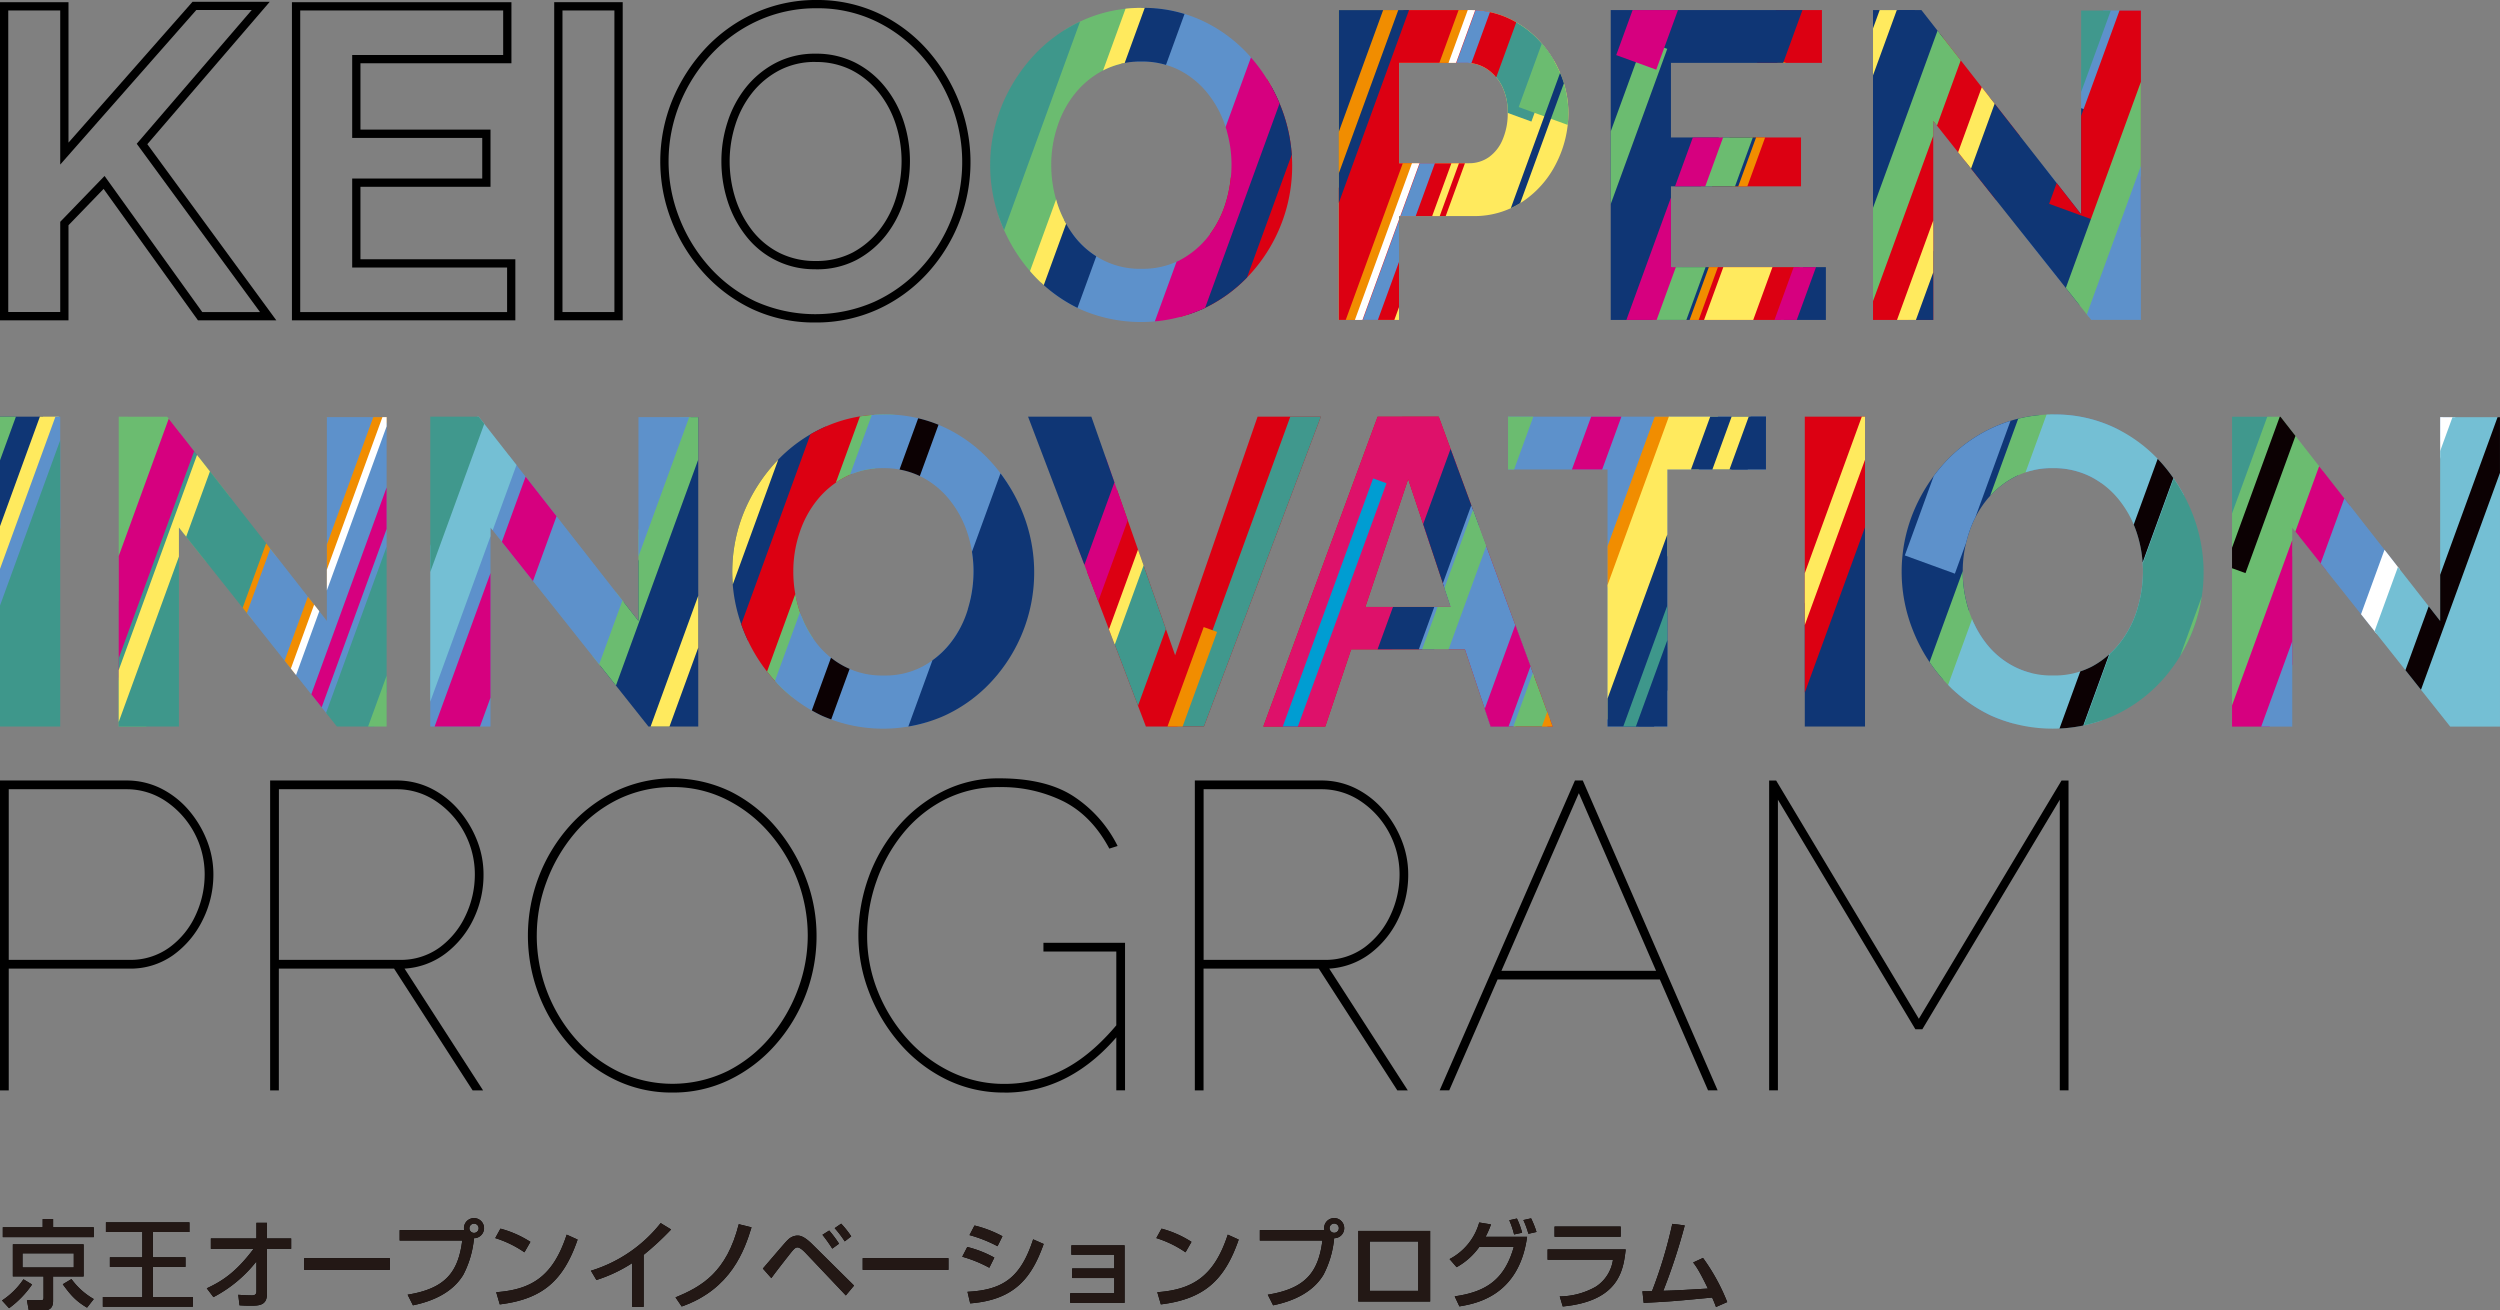 <svg xmlns="http://www.w3.org/2000/svg" width="703.905" height="368.938"><rect width="100%" height="100%" fill="#808080" stroke="none"/><defs><clipPath id="a"><path data-name="長方形 10" transform="translate(0 .001)" fill="none" d="M0 0h703.905v368.938H0z"/></clipPath></defs><g data-name="グループ 4"><g data-name="グループ 3" clip-path="url(#a)" transform="translate(0 -.001)"><path data-name="パス 194" d="M9.023 361.676a27.557 27.557 0 0 1-6.47 6.663l-1.984-2.174A21.3 21.3 0 0 0 6.6 360.2l2.419 1.46Zm17.377-13.35H.789v-2.771h11.23v-2.31h2.938v2.31h11.45v2.771Zm-2.854 2.039v9.035h-8.6v6.931c0 1.247-.435 2.612-2.419 2.612H8.1l-.519-2.854h3.783c.628 0 .9 0 .9-.737v-5.96H3.616v-9.031h19.929ZM6.336 352.9v3.969h14.439V352.9H6.336ZM24.5 368.18c-3.206-1.9-4.645-3.591-6.822-6.579l2.444-1.465a19.969 19.969 0 0 0 6.278 5.629l-1.9 2.419Z"/><path data-name="パス 195" d="M29.822 344.166h23.52v2.72h-10.3v7.123h9.19v2.7h-9.19v8.491H54.3v2.72H28.952v-2.72h11.124v-8.487h-9.14v-2.7h9.14v-7.123H29.823v-2.72Z"/><path data-name="パス 196" d="M58.223 362.739c4.076-1.9 8.077-4.294 13.191-11.124H59.37V348.7H72.2v-4.4h2.962v4.4h6.822v2.913h-6.821v12.757c0 3.264-2.419 3.264-4.679 3.264-1.389 0-2.31-.059-3.047-.109l-.352-2.963c1.138.084 2.612.167 3.859.167.326 0 1.256 0 1.256-1.063v-8.506a37.2 37.2 0 0 1-12.1 10.061l-1.875-2.478Z"/><path data-name="長方形 6" d="M85.627 354.252h24.148v3.29H85.627z"/><path data-name="パス 197" d="M114.788 364.531c10.546-1.716 14.221-6.253 15.359-15.25h-17.619v-2.913h18.188a2.437 2.437 0 0 1-.084-.569 2.829 2.829 0 1 1 2.871 2.829h-.042a27.8 27.8 0 0 1-2.988 10.253c-2.963 4.98-8.512 7.475-14.2 8.646l-1.5-2.988Zm17.376-18.73a1.306 1.306 0 1 0 1.342-1.269h-.073a1.305 1.305 0 0 0-1.269 1.269"/><path data-name="パス 198" d="M147.658 352.6a30.369 30.369 0 0 0-8.211-4l1.465-2.662a29.876 29.876 0 0 1 8.429 3.725l-1.682 2.938Zm-7.943 11.233c10.17-.737 16.071-4.654 19.846-16.2l3.072 1.389c-4 11.609-9.868 16.749-21.913 18.247l-1-3.423Z"/><path data-name="パス 199" d="M181.231 367.962h-3.239v-12.317a41.325 41.325 0 0 1-10.061 4.754l-1.548-2.611a39.886 39.886 0 0 0 19.636-13.409l2.938 1.791a80.251 80.251 0 0 1-7.726 7.148Z"/><path data-name="パス 200" d="M190.2 365.292c7.508-3.1 14.388-7.123 17.812-20.607l3.591.9c-1.984 6.336-5.658 17.351-19.661 22.273L190.2 365.3Z"/><path data-name="パス 201" d="M214.787 357.19c5.9-6.88 6.554-7.642 7.014-8.052a3.921 3.921 0 0 1 2.7-1.247c.569 0 1.766 0 4.269 2.5l11.693 11.584-2.31 2.771-11.283-11.911c-.243-.268-1.523-1.607-2.31-1.607-.594 0-.979.435-1.5 1.03-.762.921-4.512 5.708-5.876 7.617l-2.394-2.7Zm19.553-5.625a43.01 43.01 0 0 0-2.771-3.892l1.9-1.2a32.958 32.958 0 0 1 2.771 3.7Zm3.507-2.042a30.534 30.534 0 0 0-2.829-3.725l1.825-1.256a26.14 26.14 0 0 1 2.829 3.566Z"/><path data-name="長方形 7" d="M242.902 354.252h24.148v3.29h-24.148z"/><path data-name="パス 202" d="M278.551 356.948a37.014 37.014 0 0 0-7.617-3.1l1.415-2.745a31.371 31.371 0 0 1 7.617 2.988Zm-6.144 6.771c10.253-.519 15.033-4.185 18.49-14.765l2.963 1.306c-3.315 9.3-7.968 15.719-20.691 16.724Zm8.454-12.831a38.567 38.567 0 0 0-7.885-3.13l1.414-2.7a33.059 33.059 0 0 1 7.86 3.022Z"/><path data-name="パス 203" d="M316.643 350.636v16.2h-15.309v-2.72h12.4v-4.269h-11.856v-2.7h11.852v-3.859h-12.07v-2.652Z"/><path data-name="パス 204" d="M333.793 352.6a30.369 30.369 0 0 0-8.211-4l1.465-2.662a29.876 29.876 0 0 1 8.429 3.725l-1.682 2.938Zm-7.943 11.233c10.17-.737 16.071-4.654 19.846-16.2l3.072 1.389c-4 11.609-9.868 16.749-21.913 18.247l-1-3.423Z"/><path data-name="パス 205" d="M356.979 364.531c10.546-1.716 14.221-6.253 15.359-15.25h-17.619v-2.913h18.188a2.437 2.437 0 0 1-.084-.569 2.829 2.829 0 0 1 5.658-.011v.011a2.808 2.808 0 0 1-2.787 2.829h-.042a27.8 27.8 0 0 1-2.988 10.253c-2.963 4.98-8.512 7.475-14.2 8.646l-1.5-2.988Zm17.376-18.73a1.306 1.306 0 1 0 1.312-1.3h-.012a1.305 1.305 0 0 0-1.3 1.3"/><path data-name="パス 206" d="M402.68 366.464h-20.231v-19.879h20.231Zm-3.348-16.916H385.68v13.92h13.649Z"/><path data-name="パス 207" d="M408.146 354.506a16.634 16.634 0 0 0 8.345-10.3l3.315.544a26.261 26.261 0 0 1-1.523 3.482h11.693c-2.31 16.7-14.464 18.816-19.059 19.6L409.586 365c8.839-1.247 14.062-4.729 16.64-13.92h-9.71a19.307 19.307 0 0 1-6.386 5.708Zm18.163-6.93a23.816 23.816 0 0 0-1.356-4l2.151-.485a20.636 20.636 0 0 1 1.465 4Zm4.026-.193a22.84 22.84 0 0 0-1.415-3.859l2.176-.485a26.408 26.408 0 0 1 1.523 3.833l-2.285.519Z"/><path data-name="パス 208" d="M457.739 351.783c-.653 5.658-1.716 14.522-17.728 16.071l-.845-2.829a20.956 20.956 0 0 0 10.17-2.745 10.834 10.834 0 0 0 4.816-7.584h-18.41v-2.913h22Zm-1.415-3.566H437.7v-2.879h18.623Z"/><path data-name="パス 209" d="M479.493 354.177a56.6 56.6 0 0 1 6.822 12.43L483.159 368q-.479-1.357-1.088-2.662c-10.471 1-11.609 1.113-19.276 1.5l-.352-3.264c.628.025 1.959-.025 2.7-.025a126.983 126.983 0 0 0 5.708-18.95l3.507.435a167.014 167.014 0 0 1-6.035 18.406c4.244-.134 5.089-.193 12.564-.628-2.528-5.223-3.423-6.386-4.16-7.341l2.771-1.281Z"/><path data-name="パス 210" d="M9.023 361.676a27.557 27.557 0 0 1-6.47 6.663l-1.984-2.174A21.3 21.3 0 0 0 6.6 360.2l2.419 1.46Zm17.377-13.35H.789v-2.771h11.23v-2.31h2.938v2.31h11.45v2.771Zm-2.854 2.039v9.035h-8.6v6.931c0 1.247-.435 2.612-2.419 2.612H8.1l-.519-2.854h3.783c.628 0 .9 0 .9-.737v-5.96H3.616v-9.031h19.929ZM6.336 352.9v3.969h14.439V352.9H6.336ZM24.5 368.18c-3.206-1.9-4.645-3.591-6.822-6.579l2.444-1.465a19.969 19.969 0 0 0 6.278 5.629l-1.9 2.419Z" fill="#231815"/><path data-name="パス 211" d="M29.822 344.166h23.52v2.72h-10.3v7.123h9.19v2.7h-9.19v8.491H54.3v2.72H28.952v-2.72h11.124v-8.487h-9.14v-2.7h9.14v-7.123H29.823v-2.72Z" fill="#231815"/><path data-name="パス 212" d="M58.223 362.739c4.076-1.9 8.077-4.294 13.191-11.124H59.37V348.7H72.2v-4.4h2.962v4.4h6.822v2.913h-6.821v12.757c0 3.264-2.419 3.264-4.679 3.264-1.389 0-2.31-.059-3.047-.109l-.352-2.963c1.138.084 2.612.167 3.859.167.326 0 1.256 0 1.256-1.063v-8.506a37.2 37.2 0 0 1-12.1 10.061l-1.875-2.478Z" fill="#231815"/><path data-name="長方形 8" fill="#231815" d="M85.627 354.252h24.148v3.29H85.627z"/><path data-name="パス 213" d="M114.788 364.531c10.546-1.716 14.221-6.253 15.359-15.25h-17.619v-2.913h18.188a2.437 2.437 0 0 1-.084-.569 2.829 2.829 0 1 1 2.871 2.829h-.042a27.8 27.8 0 0 1-2.988 10.253c-2.963 4.98-8.512 7.475-14.2 8.646l-1.5-2.988Zm17.376-18.73a1.306 1.306 0 1 0 1.342-1.269h-.073a1.305 1.305 0 0 0-1.269 1.269" fill="#231815"/><path data-name="パス 214" d="M147.658 352.6a30.369 30.369 0 0 0-8.211-4l1.465-2.662a29.876 29.876 0 0 1 8.429 3.725l-1.682 2.938Zm-7.943 11.233c10.17-.737 16.071-4.654 19.846-16.2l3.072 1.389c-4 11.609-9.868 16.749-21.913 18.247l-1-3.423Z" fill="#231815"/><path data-name="パス 215" d="M181.231 367.962h-3.239v-12.317a41.325 41.325 0 0 1-10.061 4.754l-1.548-2.611a39.886 39.886 0 0 0 19.636-13.409l2.938 1.791a80.251 80.251 0 0 1-7.726 7.148Z" fill="#231815"/><path data-name="パス 216" d="M190.2 365.292c7.508-3.1 14.388-7.123 17.812-20.607l3.591.9c-1.984 6.336-5.658 17.351-19.661 22.273L190.2 365.3Z" fill="#231815"/><path data-name="パス 217" d="M214.787 357.19c5.9-6.88 6.554-7.642 7.014-8.052a3.921 3.921 0 0 1 2.7-1.247c.569 0 1.766 0 4.269 2.5l11.693 11.584-2.31 2.771-11.283-11.911c-.243-.268-1.523-1.607-2.31-1.607-.594 0-.979.435-1.5 1.03-.762.921-4.512 5.708-5.876 7.617l-2.394-2.7Zm19.553-5.625a43.01 43.01 0 0 0-2.771-3.892l1.9-1.2a32.958 32.958 0 0 1 2.771 3.7Zm3.507-2.042a30.534 30.534 0 0 0-2.829-3.725l1.825-1.256a26.14 26.14 0 0 1 2.829 3.566Z" fill="#231815"/><path data-name="長方形 9" fill="#231815" d="M242.902 354.252h24.148v3.29h-24.148z"/><path data-name="パス 218" d="M278.551 356.948a37.014 37.014 0 0 0-7.617-3.1l1.415-2.745a31.371 31.371 0 0 1 7.617 2.988Zm-6.144 6.771c10.253-.519 15.033-4.185 18.49-14.765l2.963 1.306c-3.315 9.3-7.968 15.719-20.691 16.724Zm8.454-12.831a38.567 38.567 0 0 0-7.885-3.13l1.414-2.7a33.059 33.059 0 0 1 7.86 3.022Z" fill="#231815"/><path data-name="パス 219" d="M316.643 350.636v16.2h-15.309v-2.72h12.4v-4.269h-11.856v-2.7h11.852v-3.859h-12.07v-2.652Z" fill="#231815"/><path data-name="パス 220" d="M333.793 352.6a30.369 30.369 0 0 0-8.211-4l1.465-2.662a29.876 29.876 0 0 1 8.429 3.725l-1.682 2.938Zm-7.943 11.233c10.17-.737 16.071-4.654 19.846-16.2l3.072 1.389c-4 11.609-9.868 16.749-21.913 18.247l-1-3.423Z" fill="#231815"/><path data-name="パス 221" d="M356.979 364.531c10.546-1.716 14.221-6.253 15.359-15.25h-17.619v-2.913h18.188a2.437 2.437 0 0 1-.084-.569 2.829 2.829 0 0 1 5.658-.011v.011a2.808 2.808 0 0 1-2.787 2.829h-.042a27.8 27.8 0 0 1-2.988 10.253c-2.963 4.98-8.512 7.475-14.2 8.646l-1.5-2.988Zm17.376-18.73a1.306 1.306 0 1 0 1.312-1.3h-.012a1.305 1.305 0 0 0-1.3 1.3" fill="#231815"/><path data-name="パス 222" d="M402.68 366.464h-20.231v-19.879h20.231Zm-3.348-16.916H385.68v13.92h13.649Z" fill="#231815"/><path data-name="パス 223" d="M408.146 354.506a16.634 16.634 0 0 0 8.345-10.3l3.315.544a26.261 26.261 0 0 1-1.523 3.482h11.693c-2.31 16.7-14.464 18.816-19.059 19.6L409.586 365c8.839-1.247 14.062-4.729 16.64-13.92h-9.71a19.307 19.307 0 0 1-6.386 5.708Zm18.163-6.93a23.816 23.816 0 0 0-1.356-4l2.151-.485a20.636 20.636 0 0 1 1.465 4Zm4.026-.193a22.84 22.84 0 0 0-1.415-3.859l2.176-.485a26.408 26.408 0 0 1 1.523 3.833l-2.285.519Z" fill="#231815"/><path data-name="パス 224" d="M457.739 351.783c-.653 5.658-1.716 14.522-17.728 16.071l-.845-2.829a20.956 20.956 0 0 0 10.17-2.745 10.834 10.834 0 0 0 4.816-7.584h-18.41v-2.913h22Zm-1.415-3.566H437.7v-2.879h18.623Z" fill="#231815"/><path data-name="パス 225" d="M479.493 354.177a56.6 56.6 0 0 1 6.822 12.43L483.159 368q-.479-1.357-1.088-2.662c-10.471 1-11.609 1.113-19.276 1.5l-.352-3.264c.628.025 1.959-.025 2.7-.025a126.983 126.983 0 0 0 5.708-18.95l3.507.435a167.014 167.014 0 0 1-6.035 18.406c4.244-.134 5.089-.193 12.564-.628-2.528-5.223-3.423-6.386-4.16-7.341l2.771-1.281Z" fill="#231815"/><path data-name="パス 226" d="M77.8 90.19H55.737l-26.567-37-9.885 10.223V90.19H0V.613h19.285v39.548L54.214.5h21.745L41.482 40.6Zm-20.866-2.327h16.271L38.5 40.479 70.879 2.823H55.268l-38.31 43.515V2.948H2.327v84.906h14.631v-25.4l12.48-12.907 27.5 38.3Z"/><path data-name="パス 227" d="M145.1 90.189H82.2V.613H144v17.2h-42.512v18.682h36.619V52.6h-36.619V73H145.1Zm-60.57-2.327h58.248V75.324H99.161v-25.06h36.619V38.83H99.161V15.482h42.512V2.948H84.53Z"/><path data-name="パス 228" d="M175.33 90.189h-19.285V.613h19.285Zm-16.958-2.327h14.623V2.948h-14.623Z"/><path data-name="パス 229" d="M229.585 90.8a41.173 41.173 0 0 1-17.828-3.8A43.4 43.4 0 0 1 198 76.7a47.68 47.68 0 0 1-8.943-14.6 45.641 45.641 0 0 1 .193-33.79 48.556 48.556 0 0 1 9.19-14.48 43.556 43.556 0 0 1 13.945-10.1A41.625 41.625 0 0 1 229.954 0a40.706 40.706 0 0 1 17.77 3.926 42.76 42.76 0 0 1 13.7 10.488 49 49 0 0 1 8.747 14.6 46.4 46.4 0 0 1-9.2 48.087 43.169 43.169 0 0 1-13.894 10.036 41.809 41.809 0 0 1-17.5 3.666Zm.368-88.473a39.441 39.441 0 0 0-16.59 3.515 41.437 41.437 0 0 0-13.207 9.558 45.919 45.919 0 0 0-8.747 13.786 43.331 43.331 0 0 0-.176 32.066 45.268 45.268 0 0 0 8.5 13.894 41.037 41.037 0 0 0 13.024 9.743 41.324 41.324 0 0 0 33.355.117 40.783 40.783 0 0 0 13.141-9.5A44.09 44.09 0 0 0 268 29.839a46.458 46.458 0 0 0-8.337-13.9A40.587 40.587 0 0 0 246.7 6.02a37.81 37.81 0 0 0-16.749-3.691Zm-.243 73.483a24.281 24.281 0 0 1-19.645-9.349 31.329 31.329 0 0 1-5.173-9.76 36.431 36.431 0 0 1-1.774-11.3 35.421 35.421 0 0 1 1.716-10.982 30.473 30.473 0 0 1 5.114-9.709 26.437 26.437 0 0 1 8.352-6.939 23.752 23.752 0 0 1 11.3-2.653 24.273 24.273 0 0 1 11.224 2.528 25.8 25.8 0 0 1 8.362 6.822 30.8 30.8 0 0 1 5.24 9.7 35.975 35.975 0 0 1 1.783 11.241 37.609 37.609 0 0 1-1.649 10.906 30.011 30.011 0 0 1-5.047 9.843 26.247 26.247 0 0 1-8.295 7.006 23.953 23.953 0 0 1-11.492 2.662Zm-.126-58.365a21.473 21.473 0 0 0-10.2 2.385 23.974 23.974 0 0 0-7.617 6.328 28.048 28.048 0 0 0-4.721 8.973 33.988 33.988 0 0 0-1.607 10.279 34.77 34.77 0 0 0 1.661 10.572 28.948 28.948 0 0 0 4.788 9.04 22.7 22.7 0 0 0 7.6 6.194 22.407 22.407 0 0 0 10.22 2.268A22.125 22.125 0 0 0 240.09 71.1a23.857 23.857 0 0 0 7.558-6.386 27.626 27.626 0 0 0 4.654-9.082 35.312 35.312 0 0 0 1.549-10.232 33.554 33.554 0 0 0-1.666-10.5 28.486 28.486 0 0 0-4.838-8.973 23.46 23.46 0 0 0-7.608-6.2 22.052 22.052 0 0 0-10.161-2.268Z"/><path data-name="パス 230" d="M0 307v-87.241h35.506a21.6 21.6 0 0 1 9.894 2.277 25.032 25.032 0 0 1 7.742 6.085 29.842 29.842 0 0 1 5.1 8.479 25.87 25.87 0 0 1 1.841 9.584 28.538 28.538 0 0 1-3.013 12.84 26.442 26.442 0 0 1-8.295 9.894 20.683 20.683 0 0 1-12.413 3.808H2.461v34.283H0Zm2.461-36.737h33.907a18.6 18.6 0 0 0 11.425-3.563 23.076 23.076 0 0 0 7.316-9.09 27.239 27.239 0 0 0 2.519-11.425A24.841 24.841 0 0 0 46.7 225.6a19.679 19.679 0 0 0-11.183-3.382H2.461Z"/><path data-name="パス 231" d="M76.059 307v-87.241h35.506a21.6 21.6 0 0 1 9.894 2.277 25.033 25.033 0 0 1 7.742 6.085 29.842 29.842 0 0 1 5.1 8.479 25.87 25.87 0 0 1 1.841 9.584 28.546 28.546 0 0 1-2.829 12.6 26.455 26.455 0 0 1-7.8 9.642 21.265 21.265 0 0 1-11.609 4.3l22.111 34.283h-2.946l-22.114-34.284H78.512v34.284h-2.461Zm2.461-36.737h33.916a18.58 18.58 0 0 0 11.367-3.5 23.339 23.339 0 0 0 7.316-9.031 26.932 26.932 0 0 0 2.578-11.551 24.794 24.794 0 0 0-2.946-11.735 24.507 24.507 0 0 0-7.985-8.847 19.679 19.679 0 0 0-11.183-3.382H78.529v48.045Z"/><path data-name="パス 232" d="M189.341 307.62a36.236 36.236 0 0 1-16.464-3.75 40.965 40.965 0 0 1-12.9-10.019 46.446 46.446 0 0 1 .377-61.244 41.682 41.682 0 0 1 12.965-9.827 37.542 37.542 0 0 1 32.568.184 40.68 40.68 0 0 1 12.781 10.2 48.626 48.626 0 0 1 8.295 14.254 45.111 45.111 0 0 1 2.946 15.97 46.168 46.168 0 0 1-11.676 30.9 41.089 41.089 0 0 1-12.9 9.768 36.2 36.2 0 0 1-15.97 3.566Zm-38.21-44.236a44.125 44.125 0 0 0 10.814 28.992 38.617 38.617 0 0 0 12.162 9.341 35.427 35.427 0 0 0 30.718-.126 38.051 38.051 0 0 0 12.045-9.584 45.491 45.491 0 0 0 7.8-13.451 43.24 43.24 0 0 0 2.762-15.175 44.189 44.189 0 0 0-10.94-28.994 38.862 38.862 0 0 0-12.1-9.341 33.438 33.438 0 0 0-15.05-3.44 34.762 34.762 0 0 0-15.543 3.566 37.851 37.851 0 0 0-12.1 9.584 45.623 45.623 0 0 0-7.8 13.459 43.24 43.24 0 0 0-2.762 15.175Z"/><path data-name="パス 233" d="M282.852 307.62a36.406 36.406 0 0 1-16.648-3.808 41.5 41.5 0 0 1-13.024-10.2 48.236 48.236 0 0 1-8.479-14.254 44.29 44.29 0 0 1-3.013-15.97 48.637 48.637 0 0 1 2.888-16.406 45.835 45.835 0 0 1 8.236-14.187 40.661 40.661 0 0 1 12.6-9.952 34.669 34.669 0 0 1 15.97-3.691q13.509 0 21.319 5.349a35.64 35.64 0 0 1 11.978 13.7l-2.335.737q-4.909-9.216-12.84-13.267a39.233 39.233 0 0 0-18.121-4.051 33.154 33.154 0 0 0-15.483 3.571 36.553 36.553 0 0 0-11.735 9.584 44.436 44.436 0 0 0-7.433 13.459 45.859 45.859 0 0 0-2.578 15.175 41.783 41.783 0 0 0 3.013 15.728 45.124 45.124 0 0 0 8.3 13.392 39.244 39.244 0 0 0 12.287 9.274 34.364 34.364 0 0 0 15.116 3.382 35.834 35.834 0 0 0 17.2-4.361q8.11-4.357 15.728-13.945v3.44q-14.012 17.325-32.928 17.326Zm31.456-39.694h-20.516v-2.461h22.976V307h-2.46Z"/><path data-name="パス 234" d="M336.42 307v-87.241h35.506a21.6 21.6 0 0 1 9.893 2.277 25.033 25.033 0 0 1 7.742 6.085 29.842 29.842 0 0 1 5.1 8.479 25.87 25.87 0 0 1 1.841 9.584 28.546 28.546 0 0 1-2.829 12.6 26.437 26.437 0 0 1-7.8 9.642 21.259 21.259 0 0 1-11.609 4.3l22.112 34.283h-2.946l-22.114-34.284h-32.443v34.284h-2.461Zm2.462-36.737H372.8a18.574 18.574 0 0 0 11.367-3.5 23.339 23.339 0 0 0 7.316-9.031 26.933 26.933 0 0 0 2.578-11.551 24.794 24.794 0 0 0-2.946-11.735 24.507 24.507 0 0 0-7.985-8.847 19.676 19.676 0 0 0-11.182-3.382h-33.056v48.045Z"/><path data-name="パス 235" d="M443.442 219.759h2.21L483.619 307h-2.7l-13.572-31.212h-45.685L408.052 307h-2.7l38.093-87.242Zm22.842 53.577-21.737-50.012-21.8 50.012Z"/><path data-name="パス 236" d="M579.959 307v-81.833l-38.7 64.633h-1.967l-38.7-64.633V307h-2.468v-87.24h1.967l40.185 67.086 40.177-67.086h1.967V307Z"/><path data-name="パス 237" d="M338.329 87.134a41.745 41.745 0 0 0 13.518-9.765 45.215 45.215 0 0 0 8.969-46.883 47.85 47.85 0 0 0-4.134-8.279l-10.155 27.885a36.334 36.334 0 0 1-1.384 6.918 28.725 28.725 0 0 1-4.314 8.727l-8.555 23.493a42.547 42.547 0 0 0 6.047-2.114Z" fill="#dc0012"/><path data-name="パス 238" d="M299.645 8.525 280.9 59.988c.293.92.605 1.835.96 2.738a46.332 46.332 0 0 0 8.722 14.254 41.701 41.701 0 0 0 2.392 2.456l6.484-17.8a29.993 29.993 0 0 1-1.743-4.237 35.1 35.1 0 0 1-1.724-10.941 34.122 34.122 0 0 1 1.657-10.629 29.163 29.163 0 0 1 4.913-9.341 25.072 25.072 0 0 1 7.985-6.638 22.413 22.413 0 0 1 4.79-1.815l5.755-15.8a39.885 39.885 0 0 0-16.5 3.615 42.48 42.48 0 0 0-4.954 2.681" fill="#6bbc70"/><path data-name="パス 239" d="M291.021 15.67a47.252 47.252 0 0 0-8.973 14.13 44.434 44.434 0 0 0-.184 32.928c.268.7.556 1.384.857 2.065L304.1 6.087a42.394 42.394 0 0 0-13.079 9.583" fill="#3e978b"/><path data-name="パス 240" d="M360.817 30.487a47.932 47.932 0 0 0-2.882-6.161L334.547 88.55a42.602 42.602 0 0 0 3.775-1.433l.008.018a41.733 41.733 0 0 0 12.781-9.005l12.6-34.587a45.152 45.152 0 0 0-2.89-13.056" fill="#0f3675"/><path data-name="パス 241" d="M321.422 75.688a22.926 22.926 0 0 1-10.747-2.394 23.682 23.682 0 0 1-7.985-6.512l.01.014c-.256-.324-.479-.67-.72-1l-5.934 16.3a41.926 41.926 0 0 0 7.933 4.9 42.486 42.486 0 0 0 22.028 3.41l6.262-17.2a22.659 22.659 0 0 1-10.847 2.475" fill="#5d91cb"/><path data-name="パス 242" d="M352.279 16.233a41.494 41.494 0 0 0-13.334-10.2 38.852 38.852 0 0 0-13.859-3.689l-5.471 15.024c.562-.032 1.126-.05 1.692-.04A23.159 23.159 0 0 1 332 19.722a24.5 24.5 0 0 1 7.985 6.512 29.46 29.46 0 0 1 5.039 9.341c.159.486.281.982.419 1.474l7.357-20.195c-.173-.206-.339-.418-.515-.621" fill="#5d91cb"/><path data-name="パス 243" d="m303.378 86.7 5.294-14.539a23.69 23.69 0 0 1-5.983-5.376l.01.014a29.885 29.885 0 0 1-3.083-4.837l-6.435 17.668a41.92 41.92 0 0 0 10.2 7.066" fill="#0f3675"/><path data-name="パス 244" d="m321.37 2.225-5.727 15.726a22.5 22.5 0 0 1 5.664-.623 23.136 23.136 0 0 1 6.987.95l5.224-14.345a38.873 38.873 0 0 0-11.836-1.713h-.312" fill="#0f3675"/><path data-name="パス 245" d="M297.72 57.4c-.136-.417-.237-.843-.356-1.264l-7.35 20.18c.192.222.377.45.573.669a42.109 42.109 0 0 0 3.3 3.3l6.3-17.285a29.757 29.757 0 0 1-2.465-5.6" fill="#ffea5e"/><path data-name="パス 246" d="m316.909 2.46-6.326 17.372a22.455 22.455 0 0 1 6.083-2.1l5.647-15.506c-.211 0-.421-.013-.632-.011a40.033 40.033 0 0 0-4.772.24" fill="#ffea5e"/><path data-name="パス 247" d="m352.279 16.233-.058-.063-7.142 19.612a34.509 34.509 0 0 1 1.665 10.666 36.33 36.33 0 0 1-1.6 10.563 28.727 28.727 0 0 1-4.855 9.458 24.947 24.947 0 0 1-7.927 6.7c-.358.184-.722.354-1.087.518L325.153 90.5a42.454 42.454 0 0 0 13.169-3.381l.008.017c.335-.151.662-.318.992-.479l20.946-57.515a47.825 47.825 0 0 0-7.989-12.907" fill="#d6007f"/><path data-name="パス 248" d="M393.924 60.836h20.766a24.41 24.41 0 0 0 14.187-4.177 28.03 28.03 0 0 0 9.4-10.873 31.066 31.066 0 0 0 3.315-13.945 28.749 28.749 0 0 0-2.026-10.563 31.418 31.418 0 0 0-5.717-9.341A27.737 27.737 0 0 0 425.06 5.3a25.249 25.249 0 0 0-11.124-2.46h-36.987v87.242h16.958V60.836Zm0-43.131h18.925a10.524 10.524 0 0 1 5.708 1.657 12.323 12.323 0 0 1 4.3 4.788 16.285 16.285 0 0 1 1.657 7.675 18.415 18.415 0 0 1-1.415 7.433 11.489 11.489 0 0 1-3.867 4.98 9.62 9.62 0 0 1-5.65 1.724h-19.658Z" fill="#ffea5e"/><path data-name="パス 249" d="m431.186 34.229 6.28-17.245a31.432 31.432 0 0 0-3.617-5.047 27.674 27.674 0 0 0-7.308-5.867l-5.584 15.33a12.338 12.338 0 0 1 1.9 2.746 16.27 16.27 0 0 1 1.657 7.65Z" fill="#40988d"/><path data-name="パス 250" d="M425.06 5.3a25.249 25.249 0 0 0-11.124-2.46h-18.748l-18.239 50.081v37.16h16.958V60.836h13.152l5.416-14.874h-18.551V17.7h18.925a10.524 10.524 0 0 1 5.708 1.657 12.3 12.3 0 0 1 2.721 2.429l5.644-15.5a27.595 27.595 0 0 0-1.862-.991" fill="#dc0012"/><path data-name="パス 251" d="m387.956 90.081 5.952-16.342V62.051L383.7 90.081Z" fill="#5d91cb"/><path data-name="パス 252" d="m399.767 45.962-5.417 14.874h4.256l5.417-14.874Z" fill="#5d91cb"/><path data-name="パス 253" d="M410.057 17.7h2.792a10.517 10.517 0 0 1 1.429.1l5.241-14.392a25.352 25.352 0 0 0-4.06-.539Z" fill="#5d91cb"/><path data-name="パス 254" d="m383.169 90.081 16.067-44.12h-4.256l-16.067 44.12Z" fill="#f18d00"/><path data-name="パス 255" d="M410.684 2.838 405.27 17.7h4.256l5.408-14.848c-.333-.01-.665-.022-1-.019Z" fill="#f18d00"/><path data-name="パス 256" d="m397.558 45.962-16.067 44.12h2.128l10.288-28.252v-.994h.362l5.417-14.874Z" fill="#fff"/><path data-name="パス 257" d="M413.262 2.838 407.848 17.7h2.128l5.4-14.84q-.72-.035-1.444-.027Z" fill="#fff"/><path data-name="パス 258" d="m376.949 57.148 19.778-54.31h-19.778Z" fill="#0f3675"/><path data-name="パス 259" d="m376.949 48.836 16.751-46h-4.256l-12.495 34.31Z" fill="#f18d00"/><path data-name="パス 260" d="m408.661 45.962-5.417 14.874h2.128l5.417-14.874Z" fill="#ffea5e"/><path data-name="パス 261" d="M393.907 90.081v-3.606l-1.313 3.606Z" fill="#ffea5e"/><path data-name="パス 262" d="M441.4 35.163a30.974 30.974 0 0 0 .187-3.322 28.749 28.749 0 0 0-2.026-10.563 31.364 31.364 0 0 0-5.447-9.006l-6.506 17.868Z" fill="#6bbc70"/><path data-name="パス 263" d="m428.04 57.178 12.283-33.726a29.13 29.13 0 0 0-.756-2.175c-.1-.243-.217-.475-.319-.717l-13.857 38.05a24.148 24.148 0 0 0 2.649-1.432" fill="#0f3675"/><path data-name="パス 264" d="M507.1 38.714h-20.063l-5.01 13.756H507.1Z" fill="#dc0012"/><path data-name="パス 265" d="M512.989 17.7V2.839H500.1L494.687 17.7Z" fill="#dc0012"/><path data-name="パス 266" d="m501.322 90.081 5.417-14.874h-32.992l-5.417 14.874Z" fill="#dc0012"/><path data-name="パス 267" d="M500.386 17.7h2.553l-2.254-.821Z" fill="#f18d00"/><path data-name="パス 268" d="M496.992 38.714h-4.256l-5.01 13.756h4.256Z" fill="#f18d00"/><path data-name="パス 269" d="M483.7 75.208h-4.256l-5.417 14.874h4.257Z" fill="#f18d00"/><path data-name="パス 270" d="M453.519 90.081h22.21l5.417-14.874h-10.669V52.469h18.95l5.009-13.756h-23.959V17.7h31.61L507.5 2.839h-53.981Z" fill="#0f3675"/><path data-name="パス 271" d="M493.523 38.714h-9.579l-5.009 13.756h9.579Z" fill="#6bbc70"/><path data-name="パス 272" d="m474.816 90.081 5.416-14.874h-9.578l-5.417 14.874Z" fill="#6bbc70"/><path data-name="パス 273" d="M457.928 90.081h8.515l5.417-14.874h-1.383V55.621Z" fill="#d6007f"/><path data-name="パス 274" d="M485.149 38.714h-8.515l-5.009 13.756h8.515Z" fill="#d6007f"/><path data-name="パス 275" d="m453.519 57.472 15.919-43.712-6.578-2.4-9.341 25.649Z" fill="#6bbc70"/><path data-name="パス 276" d="m455.066 15.516 11.275 4.105 6.112-16.782h-12.771Z" fill="#d6007f"/><path data-name="パス 277" d="M514.1 75.215v-.008h-6.39l-5.417 14.874H514.1Z" fill="#0f3675"/><path data-name="パス 278" d="M499.057 75.208h-13.835L479.8 90.082h13.84Z" fill="#ffea5e"/><path data-name="パス 279" d="M511.322 75.208h-6.283l-5.416 14.874h6.277Z" fill="#d6007f"/><path data-name="パス 280" d="M602.8 17.688V2.957h-10.6l-6.231 17.112v40.273l-10.006-12.8-6.58 18.068 10.943 13.79Z" fill="#5d91cb"/><path data-name="パス 281" d="M527.369 61.086v29h16.958V34.053L562.068 56.4l6.614-18.163-22.509-28.786Z" fill="#dc0012"/><path data-name="パス 282" d="m602.8 36.578-16.83-6.129v29.892L560.1 27.268l-6.656 18.276 32.1 40.435L602.8 38.617Z" fill="#0f3675"/><path data-name="パス 283" d="M544.327 90.081V70.593l-7.1 19.488Z" fill="#0f3675"/><path data-name="パス 284" d="m539.451 90.081 4.876-13.389v-14.61l-10.2 28Z" fill="#ffea5e"/><path data-name="パス 285" d="m557.991 24.563-6.666 18.3 3.647 4.594 6.649-18.257Z" fill="#ffea5e"/><path data-name="パス 286" d="M585.969 2.957v22.952l8.358-22.952Z" fill="#40988d"/><path data-name="パス 287" d="m585.969 60.341-6.887-8.807-2.132 5.857L602.8 66.8V2.957h-6.026l-10.8 29.668Z" fill="#dc0012"/><path data-name="パス 288" d="M588.225 89.346 602.8 49.328v-26.3l-21.14 58.051Z" fill="#6bbc70"/><path data-name="パス 289" d="m587.57 88.521 1.23 1.549h14V46.7Z" fill="#5d91cb"/><path data-name="パス 290" d="M539.183 2.842h-11.814v32.442Z" fill="#0f3675"/><path data-name="パス 291" d="m527.369 22.609 7.2-19.767h-5.321L527.369 8Z" fill="#ffea5e"/><path data-name="パス 292" d="m527.369 65.059 19.792-54.346-6.156-7.871h-6.941l-6.695 18.384Z" fill="#0f3675"/><path data-name="パス 293" d="M527.369 58.515v26.3l16.958-46.566v-4.2l1.048 1.32 6.7-18.382-6.535-8.357Z" fill="#6bbc70"/><path data-name="パス 294" d="M12.133 117.317H0v33.316Z" fill="#0f3675"/><path data-name="パス 295" d="M4.481 117.317H0v12.3Z" fill="#6bbc70"/><path data-name="パス 296" d="m0 162.77 16.553-45.452h-5.321L0 148.16Z" fill="#ffea5e"/><path data-name="パス 297" d="m0 195.243 16.958-46.566v-31.359h-1.35L0 160.176Z" fill="#5d91cb"/><path data-name="パス 298" d="M16.958 123.932 0 170.5v34.061h16.958Z" fill="#3e978b"/><path data-name="パス 299" d="m50.672 121.95-3.615-4.622H33.423v51.989Z" fill="#6bbc70"/><path data-name="パス 300" d="m33.422 191.65 22.8-62.6-8.715-11.15-14.085 38.683Z" fill="#d6007f"/><path data-name="パス 301" d="m56.036 128.808-22.614 62.1v13.662h7.8l9.163-25.161v-30.87l7.706 9.707 6.663-18.3Z" fill="#6bbc70"/><path data-name="パス 302" d="m54.656 127.043-21.233 58.306v19.219h16.958v-56.029l20.18 25.422 6.606-18.137Z" fill="#3e978b"/><path data-name="パス 303" d="m55.481 128.1-22.059 60.573v14.61l16.958-46.567v-8.177l2.041 2.572 6.69-18.371Z" fill="#ffea5e"/><path data-name="パス 304" d="m77.837 156.681-2.9-3.713-6.616 18.166 2.918 3.676Z" fill="#f18d00"/><path data-name="パス 305" d="M92.03 117.451v.257l.093-.257Z" fill="#f18d00"/><path data-name="パス 306" d="M108.859 155.162v-37.711H92.03v57.377L76.115 154.48 69.5 172.631l22.617 28.49Z" fill="#5d91cb"/><path data-name="パス 307" d="M108.859 117.451H105.1l-13.07 35.881v11.688l16.829-46.212Z" fill="#f18d00"/><path data-name="パス 308" d="M89.593 171.712 86.689 168l-6.56 18.014 2.917 3.676Z" fill="#f18d00"/><path data-name="パス 309" d="m89.9 172.1-1.452-1.856-6.548 17.995 1.459 1.838Z" fill="#fff"/><path data-name="パス 310" d="M108.859 117.451h-1.184l-15.645 42.96v5.843l16.829-46.211Z" fill="#fff"/><path data-name="パス 311" d="M108.859 148.936v-11.688L87.65 195.487l2.918 3.676Z" fill="#d6007f"/><path data-name="パス 312" d="m108.859 153.9-17.053 46.823 3.053 3.845h10.446l3.554-9.759Z" fill="#40988d"/><path data-name="パス 313" d="M108.859 204.569v-14.316l-5.214 14.316Z" fill="#6bbc70"/><path data-name="パス 314" d="M196.6 117.451h-2.086l-14.748 40.5v16.888l-.008-.009-4.188-5.356-6.555 18 13.572 17.1H196.6Z" fill="#0f3675"/><path data-name="パス 315" d="m188.5 204.569 8.1-22.234v-14.609l-13.417 36.843Z" fill="#ffea5e"/><path data-name="パス 316" d="M196.6 129.391v-11.94h-5.23l-11.6 31.863v25.523l-.008-.009-6.334-8.1-6.565 18.027 6.566 8.272Z" fill="#6bbc70"/><path data-name="パス 317" d="m143.3 128.218-22.152 60.829v15.522h16.958v-56.03l30.594 38.532 6.556-18Z" fill="#5d91cb"/><path data-name="パス 318" d="m141.307 152.568 8.754 11.028 6.644-18.243-8.713-11.141Z" fill="#d6007f"/><path data-name="パス 319" d="m135.14 204.569 2.968-8.149v-35.068l-15.738 43.217Z" fill="#d6007f"/><path data-name="パス 320" d="M179.766 117.451v39.224l14.284-39.224Z" fill="#5d91cb"/><path data-name="パス 321" d="M134.785 117.328h-.377l-13.258 36.406v43.833L138.108 151v-2.462l.615.774 6.7-18.389Z" fill="#74bfd4"/><path data-name="パス 322" d="m121.15 161.059 15.2-41.732-1.563-2H121.15Z" fill="#40988d"/><path data-name="パス 323" d="M231.971 120.334a42.426 42.426 0 0 0-13.571 9.827 47.242 47.242 0 0 0-8.973 14.129 44.422 44.422 0 0 0-.184 32.927c.426 1.1.9 2.187 1.41 3.254l22.006-60.427c-.227.1-.458.187-.683.29" fill="#0f3675"/><path data-name="パス 324" d="M218.4 130.161a47.242 47.242 0 0 0-8.973 14.129 44.432 44.432 0 0 0-3.1 20.27l12.8-35.141c-.24.248-.486.489-.72.742" fill="#ffea5e"/><path data-name="パス 325" d="M225.09 171.889a35.094 35.094 0 0 1-1.724-10.94 34.125 34.125 0 0 1 1.657-10.63 29.174 29.174 0 0 1 4.913-9.341 25.082 25.082 0 0 1 7.985-6.638 22.672 22.672 0 0 1 2.2-.985l6.031-16.559a39.884 39.884 0 0 0-14.181 3.538 42.36 42.36 0 0 0-3.785 1.962l-19.475 53.478c.17.483.339.966.527 1.444a46.32 46.32 0 0 0 8.722 14.254c.233.261.479.51.718.766l6.914-18.985c-.169-.454-.355-.9-.5-1.364" fill="#dc0012"/><path data-name="パス 326" d="M225.09 171.889a35 35 0 0 1-1.153-4.679l-7.964 21.869a46.652 46.652 0 0 0 1.987 2.393 42.055 42.055 0 0 0 4.995 4.738l6-16.477a29.86 29.86 0 0 1-3.865-7.844" fill="#6bbc70"/><path data-name="パス 327" d="M237.921 134.34a22.489 22.489 0 0 1 8.451-2.432l5.505-15.117a39.06 39.06 0 0 0-2.823-.081 39.9 39.9 0 0 0-6.92.532l-6.8 18.678a25.134 25.134 0 0 1 2.589-1.58" fill="#6bbc70"/><path data-name="パス 328" d="M267.669 180.976a24.935 24.935 0 0 1-7.927 6.7A22.653 22.653 0 0 1 248.8 190.2a22.911 22.911 0 0 1-10.747-2.394 23.66 23.66 0 0 1-7.985-6.512 29.805 29.805 0 0 1-4.817-8.956l-7.06 19.387a42.036 42.036 0 0 0 13.159 9.771 42.478 42.478 0 0 0 29.415 1.906l9.91-27.21a28.764 28.764 0 0 1-3.008 4.789" fill="#5d91cb"/><path data-name="パス 329" d="M284.684 137.725a47.923 47.923 0 0 0-5.046-7.02l.008.013a41.49 41.49 0 0 0-13.333-10.2 38.9 38.9 0 0 0-17.26-3.808c-1.2-.013-2.4.041-3.593.135l-6.129 16.83a22.5 22.5 0 0 1 9.345-1.854 23.165 23.165 0 0 1 10.689 2.394 24.526 24.526 0 0 1 7.985 6.512 29.462 29.462 0 0 1 5.039 9.341 34.523 34.523 0 0 1 1.716 10.873 36.341 36.341 0 0 1-1.26 9.289Z" fill="#5d91cb"/><path data-name="パス 330" d="M238.055 187.8a23.747 23.747 0 0 1-4.081-2.608l-5.4 14.837c.91.517 1.833 1.012 2.781 1.461.883.394 1.78.744 2.682 1.075l5.182-14.23a23.854 23.854 0 0 1-1.161-.535" fill="#0c0103"/><path data-name="パス 331" d="M253.271 132.2a23.176 23.176 0 0 1 5.717 1.838l5.259-14.44a38.86 38.86 0 0 0-5.722-1.826Z" fill="#0c0103"/><path data-name="パス 332" d="M279.213 191.84a45.228 45.228 0 0 0 8.964-46.881 47.843 47.843 0 0 0-6.469-11.676l-8.039 22.076a34.674 34.674 0 0 1 .437 5.582 36.364 36.364 0 0 1-1.6 10.563l.018.014a28.745 28.745 0 0 1-4.855 9.458 24.932 24.932 0 0 1-5.129 4.942l-6.791 18.647a42.421 42.421 0 0 0 9.946-2.957 41.754 41.754 0 0 0 13.518-9.768" fill="#0f3675"/><path data-name="パス 333" d="M354.088 117.318 330.871 184.5l-16.342-46.54-8.422 23.127 16.534 43.474h16.339l32.928-87.241Z" fill="#dc0012"/><path data-name="パス 334" d="m309.228 169.293 8.3-22.792-6.269-17.854-8.559 23.492Z" fill="#d6007f"/><path data-name="パス 335" d="M307.282 117.318h-17.82l15.863 41.709 8.452-23.211Z" fill="#0f3675"/><path data-name="パス 336" d="m312.806 178.7 7.611 20.013 7.863-21.592-7.314-20.829Z" fill="#40988d"/><path data-name="パス 337" d="m313.87 181.5 8.119-22.294-1.567-4.463-8.183 22.469Z" fill="#ffea5e"/><path data-name="パス 338" d="M331.528 204.56h7.451l32.928-87.241H363.3Z" fill="#40988d"/><path data-name="パス 339" d="m342.677 177.928-3.758-1.369-10.2 28h4.256Z" fill="#f18d00"/><path data-name="パス 340" d="m387.889 117.329-32.19 87.24h17.443l7.29-21.746h32.033l7.247 21.746h17.452l-32.074-87.242Zm-3.465 53.571 12.061-36 12 36Z" fill="#dc0012"/><path data-name="パス 341" d="M405.091 117.327h-17.2L355.7 204.568h17.443l7.29-21.746h11.532l4.339-11.916h-11.88l12.061-36 6.178 18.535 7.815-21.459Z" fill="#de116a"/><path data-name="パス 342" d="M361.174 204.569h4.256l24.947-68.5-3.758-1.369Z" fill="#009dd2"/><path data-name="パス 343" d="m408.422 126.391-7.714 21.183 7.628 22.886 8.106-22.256Z" fill="#0f3675"/><path data-name="パス 344" d="M408.174 170.9h-15.963l-4.34 11.917h15.963Z" fill="#0f3675"/><path data-name="パス 345" d="m414.26 142.27-8 21.965 2.224 6.671h-4.653l-4.34 11.917h12.973l7.247 21.746h6.981l5.21-14.308Z" fill="#5d91cb"/><path data-name="パス 346" d="M400.421 182.823h7.45l10.6-29.1-3.743-10.181-8.028 22.024 1.781 5.34h-3.721Z" fill="#6bbc70"/><path data-name="パス 347" d="m426.65 175.969-8.6 23.613 1.663 4.986h5.037l6.177-16.964Z" fill="#d6007f"/><path data-name="パス 348" d="m436.416 202.533-4.816-13.089-5.5 15.125h9.579Z" fill="#6bbc70"/><path data-name="パス 349" d="m435.644 200.433-1.506 4.136h3.027Z" fill="#f18d00"/><path data-name="パス 350" d="M424.609 132.191h28.015v72.378h16.832v-72.378h27.772v-14.866h-72.619Z" fill="#5d91cb"/><path data-name="パス 351" d="m448.006 117.325-5.414 14.866h8.515l5.414-14.866Z" fill="#d6007f"/><path data-name="パス 352" d="M424.609 117.325v14.866h1.7l5.413-14.866Z" fill="#6bbc70"/><path data-name="パス 353" d="M470.166 117.325h-4.257L452.625 153.8v11.688Z" fill="#f18d00"/><path data-name="パス 354" d="m469.884 117.325-17.26 47.394v37.99l16.832-46.22v-24.3h8.844l5.414-14.866Z" fill="#ffea5e"/><path data-name="パス 355" d="M497.228 117.325h-15.7l-5.414 14.866h15.964l5.149-14.141Z" fill="#0f3675"/><path data-name="パス 356" d="M469.456 194.311v-43.834L452.624 196.7v7.872h13.1Z" fill="#0f3675"/><path data-name="パス 357" d="m487.463 132.191 5.414-14.866h-5.321l-5.413 14.866Z" fill="#ffea5e"/><path data-name="パス 358" d="m461.3 204.569 8.154-22.392v-11.688l-12.41 34.08Z" fill="#3e978b"/><path data-name="パス 359" d="M497.228 132.191v-14.866h-4.856l-5.414 14.866Z" fill="#0f3675"/><path data-name="パス 360" d="m469.456 180.251-8.856 24.317h8.855Z" fill="#0f3675"/><path data-name="パス 361" d="m525.118 123.34-16.958 46.566v34.662h16.958Z" fill="#0f3675"/><path data-name="パス 362" d="M525.118 148.439v-31.113H508.16V195Z" fill="#dc0012"/><path data-name="パス 363" d="m508.16 176 16.958-46.566v-12.11h-.909L508.16 161.4Z" fill="#ffea5e"/><path data-name="パス 364" d="M552.63 160.949a34.126 34.126 0 0 1 1.657-10.63 29.146 29.146 0 0 1 4.912-9.35 25.059 25.059 0 0 1 7.985-6.638c.3-.156.611-.3.919-.44l6.2-17.016a39.912 39.912 0 0 0-13.064 3.459 42.4 42.4 0 0 0-13.576 9.827 47.241 47.241 0 0 0-8.973 14.129 44.425 44.425 0 0 0-.184 32.928 46.321 46.321 0 0 0 8.658 14.18l7.155-19.647a35.07 35.07 0 0 1-1.685-10.8" fill="#0f3675"/><path data-name="パス 365" d="M547.659 130.161a47.256 47.256 0 0 0-3.2 3.888l-8.136 22.342 14.093 5.132 3.162-8.683q.306-1.272.707-2.521a29.061 29.061 0 0 1 1.9-4.647l9.9-27.175a40.032 40.032 0 0 0-4.852 1.837 42.416 42.416 0 0 0-13.576 9.827" fill="#5d91cb"/><path data-name="パス 366" d="M554.354 171.889a35.157 35.157 0 0 1-1.724-10.94c0-.06.007-.12.007-.18l-9.342 25.651a46.239 46.239 0 0 0 3.929 5.052 41.933 41.933 0 0 0 2.78 2.829l6.39-17.547a29.844 29.844 0 0 1-2.04-4.865" fill="#6bbc70"/><path data-name="パス 367" d="M560.328 139.65a25.072 25.072 0 0 1 6.855-5.319 22.56 22.56 0 0 1 5.373-1.96l5.7-15.66a39.862 39.862 0 0 0-10.009 1.185Z" fill="#6bbc70"/><path data-name="パス 368" d="M567.319 187.8a23.661 23.661 0 0 1-7.985-6.512 29.756 29.756 0 0 1-3.481-5.676l-6.553 18.007a41.955 41.955 0 0 0 11.32 7.872 42.571 42.571 0 0 0 6.286 2.23l5.167-14.189a22.952 22.952 0 0 1-4.75-1.731" fill="#5d91cb"/><path data-name="パス 369" d="M578.318 116.71c-.341 0-.68.012-1.021.016l-5.8 15.916a22.514 22.514 0 0 1 6.438-.83 23.165 23.165 0 0 1 10.689 2.394 24.474 24.474 0 0 1 2.939 1.781l5.378-14.766c-.454-.239-.906-.48-1.369-.7a38.864 38.864 0 0 0-17.259-3.808" fill="#5d91cb"/><path data-name="パス 370" d="m608.9 130.7.008.013a41.494 41.494 0 0 0-13.334-10.2 38.864 38.864 0 0 0-17.259-3.808c-.7-.008-1.39.006-2.083.034l-5.924 16.267a22.486 22.486 0 0 1 7.629-1.2 23.164 23.164 0 0 1 10.689 2.394 24.516 24.516 0 0 1 7.985 6.512 29.463 29.463 0 0 1 5.039 9.341 34.561 34.561 0 0 1 1.724 10.873 36.365 36.365 0 0 1-1.6 10.563l.011.023a28.726 28.726 0 0 1-4.855 9.458 24.935 24.935 0 0 1-7.927 6.7 22.664 22.664 0 0 1-10.94 2.519 22.926 22.926 0 0 1-10.747-2.394 23.7 23.7 0 0 1-7.985-6.512 29.823 29.823 0 0 1-4.075-6.944l-6.741 18.508a41.953 41.953 0 0 0 12.1 8.638 42.486 42.486 0 0 0 31.084 1.371l23.147-63.556a47.861 47.861 0 0 0-5.943-8.6" fill="#74bfd4"/><path data-name="パス 371" d="M593.859 184.264a24.927 24.927 0 0 1-4.853 3.411 22.679 22.679 0 0 1-3.273 1.366l-5.857 16.085a42.575 42.575 0 0 0 6.693-.844Z" fill="#0c0103"/><path data-name="パス 372" d="m608.9 130.7.008.013q-.674-.777-1.385-1.518l-6.746 18.522c.323.766.616 1.544.873 2.337a34.583 34.583 0 0 1 1.629 8.33l8.658-23.774a47.817 47.817 0 0 0-3.037-3.91" fill="#0c0103"/><path data-name="パス 373" d="M608.477 191.84a45.228 45.228 0 0 0 8.964-46.881 47.84 47.84 0 0 0-5.424-10.233l-8.724 23.954c.047.749.086 1.5.084 2.252a36.33 36.33 0 0 1-1.6 10.563l.011.023a28.728 28.728 0 0 1-4.855 9.458 24.873 24.873 0 0 1-2.9 3.135l-7.333 20.142a42.483 42.483 0 0 0 8.262-2.645 41.754 41.754 0 0 0 13.518-9.768" fill="#40988d"/><path data-name="パス 374" d="M617.324 177.711a45.125 45.125 0 0 0 2.607-9.722l-6.085 16.711a45.308 45.308 0 0 0 3.478-6.987" fill="#6bbc70"/><path data-name="パス 375" d="M639.633 117.341h-11.177v30.69Z" fill="#40988d"/><path data-name="パス 376" d="m638.376 117.341-9.92 27.239v58.448l16.958-46.565v-7.91l1.975 2.487 6.691-18.371-11.989-15.328Z" fill="#6bbc70"/><path data-name="パス 377" d="m628.456 159.989 3.791 1.38 14.067-38.629-4.223-5.4h-.2l-13.438 36.9Z" fill="#0c0103"/><path data-name="パス 378" d="m645.414 152.053-16.958 46.566v5.964h10.6l6.359-17.463Z" fill="#d6007f"/><path data-name="パス 379" d="m646.288 149.654 8.754 11.028 6.655-18.274-8.713-11.14Z" fill="#d6007f"/><path data-name="パス 380" d="m660.066 140.323-6.666 18.3L668 177l6.594-18.107Z" fill="#5d91cb"/><path data-name="パス 381" d="M687.072 117.459h-.008v7.182l2.614-7.178Z" fill="#5d91cb"/><path data-name="パス 382" d="M645.414 204.583v-24.025l-8.749 24.025Z" fill="#5d91cb"/><path data-name="パス 383" d="m675.741 160.365-4.357-5.571-6.609 18.148 4.378 5.515Z" fill="#fff"/><path data-name="パス 384" d="M687.072 117.459h-.008v11.819l4.3-11.815Z" fill="#fff"/><path data-name="パス 385" d="M703.9 204.583V117.46h-13.37l-3.471 9.53v47.851l-11.89-15.2-6.591 18.1 21.31 26.844Z" fill="#74bfd4"/><path data-name="パス 386" d="M703.9 133.131v-15.672h-.679l-16.162 44.381v13l-3.231-4.13-6.55 17.987 4.377 5.515Z" fill="#0c0103"/></g></g></svg>